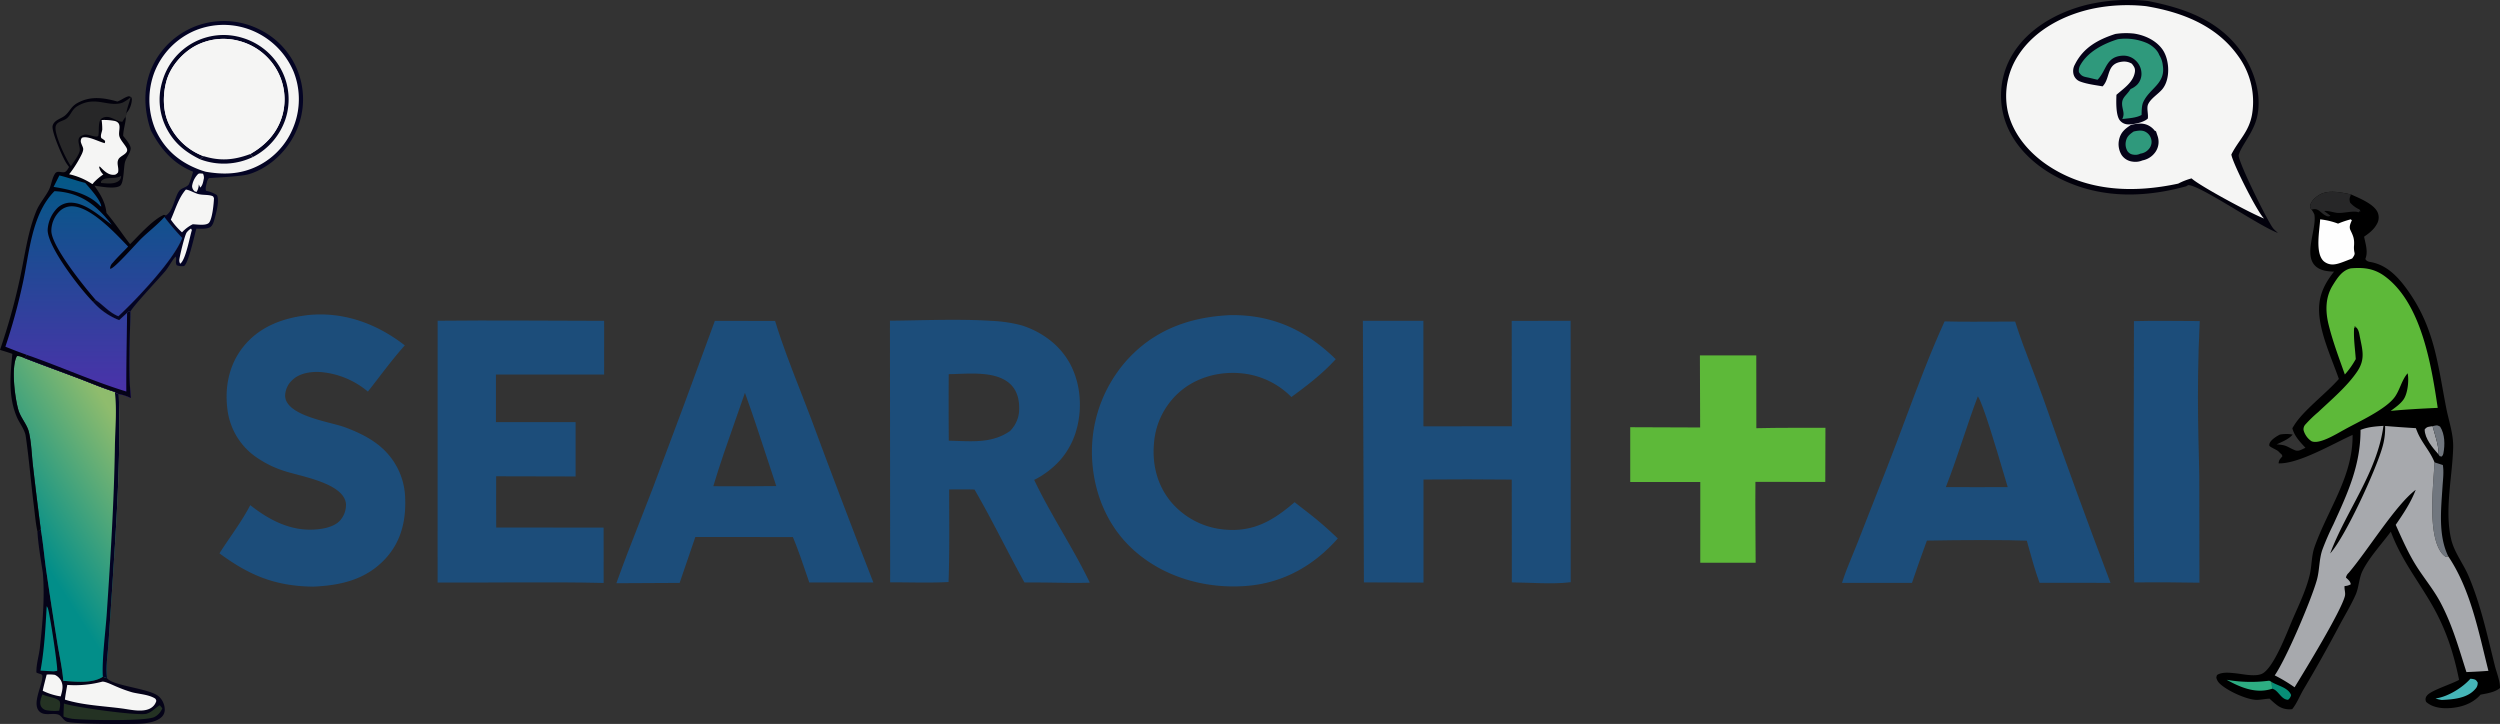 <svg xmlns="http://www.w3.org/2000/svg" xmlns:xlink="http://www.w3.org/1999/xlink" width="1070.104" height="309.881" viewBox="0 0 1070.104 309.881">
  <rect x="0" y="0" width="1070.104" height="309.881" fill="#333333" stroke="none"/>
  <defs>
    <linearGradient id="linear-gradient" x1="0.829" y1="0.126" x2="0.5" y2="0.74" gradientUnits="objectBoundingBox">
      <stop offset="0" stop-color="#8fbc6d"/>
      <stop offset="1" stop-color="#028e89"/>
    </linearGradient>
    <linearGradient id="linear-gradient-2" x1="0.5" x2="0.5" y2="1" gradientUnits="objectBoundingBox">
      <stop offset="0" stop-color="#035986"/>
      <stop offset="1" stop-color="#4d31ab"/>
    </linearGradient>
  </defs>
  <g id="main-pic" transform="translate(-7800.248 -365.681)">
    <g id="组_4385" data-name="组 4385" transform="translate(-267.246 53.903)">
      <path id="路径_4890" data-name="路径 4890" d="M1508.832,737.182a77.768,77.768,0,0,0-26.589,1.769c-12.543,3.238-24.885,10.164-31.6,21.6q-.42.726-.813,1.472t-.734,1.511q-.348.764-.661,1.545t-.583,1.576q-.275.8-.5,1.6t-.426,1.625q-.2.818-.347,1.645t-.264,1.66q-.112.833-.179,1.671t-.1,1.677q-.028.84-.017,1.68t.067,1.68q.05.838.146,1.674t.236,1.665q.134.829.313,1.651t.392,1.634c2.931,10.952,11.283,19.557,20.945,25.051,17.935,10.194,37.681,10.3,57.119,4.964l.891-.517c4.8-.178,30.625,17.7,38.426,20.479-.252-.217-.482-.447-.729-.666a10.493,10.493,0,0,1-1.407-1.416c-2.393-3.129-14.965-28.435-14.668-31.235,1.076-4.2,6.479-9.624,7.97-16.794,1.883-9.026-1.183-18.959-6.21-26.472C1539.922,745.6,1524.929,740.356,1508.832,737.182Z" transform="translate(7478 -425)" fill="#02010c"/>
      <path id="路径_4891" data-name="路径 4891" d="M1516.492,741.148q-2.8-.309-5.6-.4t-5.622.025q-2.808.12-5.6.453t-5.549.879c-12.426,2.546-25.07,8.967-32.2,19.8a31.845,31.845,0,0,0-4.742,24c2.141,9.976,9.332,18.281,17.717,23.744,16.759,10.925,36.314,11.512,55.3,7.45a28.369,28.369,0,0,1,5.717-2.239c3.52,3.281,26.068,15.363,31.09,17.2-2.589-2-13.592-23.852-14.062-27.423,3.144-6.237,7.555-9.663,8.861-17.163a33.112,33.112,0,0,0-5.992-25.06C1546.517,749.352,1531.732,743.682,1516.492,741.148Z" transform="translate(7469.663 -426.725)" fill="#f5f5f4"/>
      <g id="组_4390" data-name="组 4390" transform="translate(-9 -1)">
        <path id="路径_4892" data-name="路径 4892" d="M1558.9,836.115c2.2-.511,4.473-.891,6.524.3a6,6,0,0,1,.56.36,5.751,5.751,0,0,1,.521.417,6.045,6.045,0,0,1,.477.469,5.58,5.58,0,0,1,.426.517q.2.269.37.558t.308.593q.134.3.241.622a6.322,6.322,0,0,1,.179.644q.067.3.106.6a5.441,5.441,0,0,1,.045.6,5.514,5.514,0,0,1-.011.606q-.022.3-.073.6t-.135.591a5.242,5.242,0,0,1-.19.576,5.131,5.131,0,0,1-.247.554,5.758,5.758,0,0,1-.3.527,7.2,7.2,0,0,1-4.887,3.192,6.156,6.156,0,0,1-3.52.482,5.023,5.023,0,0,1-3.677-2.147,7.328,7.328,0,0,1-.9-5.428C1555.253,838.773,1556.794,837.528,1558.9,836.115Z" transform="translate(7430.292 -468.446)" fill="#2f997c" stroke="#050318" stroke-width="3"/>
        <path id="路径_4893" data-name="路径 4893" d="M1535.2,764.214a30.624,30.624,0,0,1,8.026-.161c4.59.685,9.383,2.9,12.129,6.751,3.122,4.376,3.52,12.815-.073,17.092-1.777,2.112-4.887,3.89-6.036,6.413-.74,1.635.174,4.239-.135,6.106-1.693,1.651-6,2.569-8.345,2.5a4.582,4.582,0,0,1-3.6-1.686c-1.81-2.184-1.586-8.231-1.485-10.965,3.049-2.7,7.2-5.359,7.886-9.7.252-1.6-.353-2.4-1.267-3.594a6.31,6.31,0,0,0-4.075-.9c-6.938.743-5.027,6.709-8.278,10.371-.062.071-.129.136-.2.2-3.206-.57-6.861-.98-9.881-2.18a4.584,4.584,0,0,1-2.483-2.757,5.655,5.655,0,0,1,.521-4.417C1521.522,770,1527.855,766.606,1535.2,764.214Z" transform="translate(7446.737 -436.898)" fill="#050318"/>
        <path id="路径_4894" data-name="路径 4894" d="M1538.21,768.341a23.287,23.287,0,0,1,12.5,1.682c2.068.943,4.422,2.889,5.207,5.071a10.213,10.213,0,0,1,1.536,4.507c1.255,7.829-5.694,9.714-8.4,15.722-.678,1.507-.639,3.8-.7,5.444-2.315,1.321-5.638,1.4-8.256,1.762.869-1.874.527-2.813.129-4.746-.9-4.343,1.227-4.735,3.312-7.922.045-.066.084-.134.129-.2a8.727,8.727,0,0,0,2.813-1.86,6.718,6.718,0,0,0,1.827-4.909,7.736,7.736,0,0,0-2.533-5.473,7.5,7.5,0,0,0-5.638-2.022c-6.978.444-6.709,6.039-10.38,10.04-.084.09-.168.175-.258.262q-1.615-.372-3.223-.763c-2.4-.591-3.453-.377-4.753-2.535a4.858,4.858,0,0,1,.454-2.668C1525.19,773.715,1532.045,770.272,1538.21,768.341Z" transform="translate(7444.818 -438.784)" fill="#2f997c"/>
      </g>
    </g>
    <g id="组_4387" data-name="组 4387" transform="translate(295.752 141.445)">
      <path id="路径_4871" data-name="路径 4871" d="M82.818,685.22c1.058,6.034,1.547,12.172,2.424,18.236q2.251,15.56,4.77,31.078c.851,5.228,2.074,10.6,2.49,15.873,5.1.365,12.446,1.254,16.936-1.735l1.788.594c2.292,3.3,18.022,4.352,22.044,7.733a7.692,7.692,0,0,1,2.651,5.447,4.281,4.281,0,0,1-1.109,3.24c-2.306,2.449-7.024,2.986-10.26,3.1-4.766.167-26.944.179-30.379-.828-1.579-.463-2.334-2.513-3.7-3.044-2.465-.956-6.132.77-8.27-1.472-3.228-3.384,1.449-11.152,1.349-15.114-.026-1.014-1.771-.852-2.558-1.51-.125-3.364,1.12-7.239,1.493-10.632,1.14-10.38,2.152-21.525,1.264-31.952-.881-5.894-1.979-11.919-2.33-17.867l.86-.2Z" transform="translate(7439.083 -234.754)" fill="#050318"/>
      <path id="路径_4872" data-name="路径 4872" d="M86,860.725c2.061,1.123,6.007,1.276,7.375,2.956.481,1.343.085,2.68-.177,4.034a21.142,21.142,0,0,1-5.581-.223,3.406,3.406,0,0,1-2.175-1.579C84.58,864.211,85.428,862.387,86,860.725Z" transform="translate(7436.646 -339.261)" fill="#243223"/>
      <path id="路径_4873" data-name="路径 4873" d="M89.385,839.707a15.1,15.1,0,0,1,3.52.109,5.715,5.715,0,0,1,2.648,2.537c1.142,2.208.474,4.476-.169,6.695a27.137,27.137,0,0,1-7.687-2.41C88.17,844.318,88.817,842.007,89.385,839.707Z" transform="translate(7435.085 -326.717)" fill="#f5f5f4"/>
      <path id="联合_3" data-name="联合 3" d="M21.182,139.021c-.415-5.274-1.639-10.645-2.49-15.874q-2.519-15.519-4.77-31.078c-.878-6.063-1.367-12.2-2.425-18.236Q9.729,60.221,8.161,46.585C7.653,42.073,7.514,37,6.485,32.6c-.768-3.29-3.533-6.158-4.511-9.5C.488,18-1.263,4.729,1.321.039c.972-.214,2.365.5,3.3.83,7.691,3,15.46,5.79,23.179,8.713,5.109,1.935,10.244,4.155,15.46,5.766a3.418,3.418,0,0,0,1.673.922c.912,28.07-1.1,56.36-2.908,84.361l-1.556,23.016c-.3,4.254-1.033,8.946-.658,13.179.031.352.059.7.1,1.054l-1.788-.595c-2.557,1.7-6.039,2.146-9.5,2.146C25.991,139.432,23.379,139.178,21.182,139.021Zm-9.749-4.373c1.656-9.076,2.126-18.361,2.651-27.556a3.529,3.529,0,0,1,.484.825c.9,2.4,4.407,25.966,3.994,26.846l-1.514.22Z" transform="translate(7510.403 376.633)" fill="url(#linear-gradient)"/>
      <g id="组_4386" data-name="组 4386" transform="translate(7544.202 233.236)">
        <path id="路径_4895" data-name="路径 4895" d="M165.487,195.013c-3.132-9.4-3.375-19.2,1.108-28.248a33.984,33.984,0,0,1,19.565-16.831q.4-.131.8-.252t.806-.232q.4-.111.812-.212t.817-.192q.409-.091.821-.172t.825-.151q.413-.071.828-.131t.832-.111q.416-.05.834-.09t.836-.07q.418-.03.837-.049t.838-.028q.42-.009.839-.008t.839.013q.419.012.838.034t.837.055q.418.032.835.075t.833.1q.416.053.831.116t.828.136q.413.073.824.157t.82.177q.409.093.816.2t.81.217q.4.113.8.237t.8.257q.4.133.792.276t.785.3q.39.153.777.315t.769.334q.382.172.761.353t.752.372a33.213,33.213,0,0,1,14.458,45.494c-3.919,7.442-11.018,13.819-19.129,16.321-3.6,1.11-17.084,1.6-17.237,1.725a7.809,7.809,0,0,0-.732,1.32c-.207,1.055-.952,3.265-.409,4.11a12.658,12.658,0,0,1,4.592,1.823c1.246,2.192-.314,7.7-.979,10.136-.32,1.173-.765,2.893-1.863,3.564-1.51.922-4.21.674-5.946.669-.872,2.981-3.319,14.685-5.255,15.98a6.126,6.126,0,0,1-3.127-.32c-.847-1.375.151-2.529-.5-3.737-1.721,1.907-2.8,4.257-4.439,6.264-1.984,2.433-14.294,15.489-14.941,17.4l-.842-.077-.544.53-3.384,3.118a28.576,28.576,0,0,1-11.308-7.952l1.278-.665c3.49,2.378,5.6,5.254,9.673,6.962,7.463-6.9,23.794-24.023,27.338-33.522a111.21,111.21,0,0,1-7.638-8.949l.7-.726c3.152-1.957,3.526-7.417,5.591-10.4.987-1.424,3.479-1.6,4.23-2.978a37.616,37.616,0,0,0,1.757-5.321C175.013,209.248,169.676,203.018,165.487,195.013Z" transform="translate(-140.648 -148.236)" fill="#040424"/>
        <path id="路径_4896" data-name="路径 4896" d="M250.8,311.6c-.309,1.376-.475,2.951-1.548,3.953l-.659-1.351a6.119,6.119,0,0,1-.918,3.224l-.773-.2a2.959,2.959,0,0,1-1.162-2.359,9.175,9.175,0,0,1,2.5-5.042c.553-.507,1.436-.248,2.162-.2A3.7,3.7,0,0,1,250.8,311.6Z" transform="translate(-203.224 -244.274)" fill="#f5f5f4"/>
        <path id="路径_4897" data-name="路径 4897" d="M237.211,367.829l.369.647c-.966,3.086-2.659,12.881-5.016,14.4a2.89,2.89,0,0,1-.335-1.936c.343-2.163,2.159-9.721,3.055-11.354A6.892,6.892,0,0,1,237.211,367.829Z" transform="translate(-195.154 -278.995)" fill="#f5f5f4"/>
        <path id="路径_4899" data-name="路径 4899" d="M203.143,197.153a33.1,33.1,0,0,1-.273-24.97q.3-.728.629-1.44t.7-1.407q.367-.7.767-1.372t.833-1.333q.433-.656.9-1.29t.96-1.245q.495-.61,1.019-1.2t1.077-1.145q.552-.559,1.131-1.091t1.183-1.034q.6-.5,1.233-.975t1.278-.913q.65-.441,1.322-.85t1.362-.784q.69-.375,1.4-.717t1.432-.647q.725-.3,1.465-.563t1.491-.491q.751-.227,1.513-.417t1.532-.342q.77-.152,1.547-.267t1.557-.191q.781-.077,1.565-.115t1.568-.038q.785,0,1.569.039t1.565.115q.781.077,1.557.192t1.546.268q.77.153,1.532.343t1.513.417q.751.227,1.49.491t1.465.563a32.864,32.864,0,0,1,17.713,17.582q.29.731.543,1.476t.47,1.5q.216.757.4,1.522t.32,1.54q.141.774.244,1.553t.167,1.564q.065.784.091,1.57t.013,1.572q-.013.786-.064,1.571t-.141,1.566q-.09.781-.218,1.557t-.294,1.545q-.166.769-.37,1.528t-.445,1.509q-.241.749-.518,1.485t-.59,1.458q-.152.36-.314.717t-.332.709q-.17.352-.35.7t-.366.691q-.188.343-.384.682t-.4.672q-.2.333-.417.662t-.434.651q-.221.323-.45.64t-.466.629q-.237.312-.481.617t-.5.6q-.252.3-.511.593t-.526.579q-.267.286-.54.566t-.554.553q-.281.273-.568.538t-.581.524q-.294.259-.594.51t-.606.494q-.307.244-.619.479t-.631.464q-.318.228-.642.448t-.653.432q-.329.212-.663.415t-.674.4q-.339.195-.684.381t-.693.364q-.349.178-.7.347t-.71.329q-.357.16-.718.311t-.725.294c-6.48,2.538-12.982,2.511-19.736,1.341-.817-.222-1.614-.488-2.408-.781C213.466,211.158,207.081,205.708,203.143,197.153Z" transform="translate(-176.321 -150.667)" fill="#f5f5f4"/>
        <path id="路径_4901" data-name="路径 4901" d="M228.7,216.23c-5.884-2.873-10.556-6.5-13.807-12.276A26.689,26.689,0,0,1,212.528,183a27.368,27.368,0,0,1,13.008-16.542q.6-.333,1.215-.635t1.245-.573q.63-.271,1.273-.51t1.3-.445q.654-.206,1.317-.379t1.335-.313q.671-.139,1.349-.245t1.359-.177q.682-.072,1.366-.108t1.37-.04q.686,0,1.371.029t1.367.1q.682.066,1.36.167t1.35.235q.672.135,1.337.3t1.32.369q.662.195,1.313.423t1.29.488q.639.26,1.265.551t1.236.613q.61.322,1.2.674t1.169.733q.575.381,1.131.79t1.091.845q.535.436,1.048.9t1,.949q.489.487.954,1t.9,1.043q.439.533.85,1.087t.795,1.127q.384.574.738,1.166t.679,1.2q.314.59.6,1.2t.539,1.223q.254.619.479,1.248t.416,1.27q.193.64.353,1.289t.29,1.305q.129.656.225,1.318t.16,1.327q.064.665.094,1.333t.028,1.337q0,.669-.037,1.337t-.1,1.333q-.068.665-.169,1.326t-.233,1.316q-.133.655-.3,1.3t-.362,1.287a28.37,28.37,0,0,1-14.133,16.7,3.167,3.167,0,0,0-1.26-1.217c6.7-3.761,11.824-9.149,13.93-16.68q.168-.612.306-1.231t.245-1.245q.107-.625.183-1.255t.12-1.263q.044-.633.058-1.267t-.005-1.269q-.018-.634-.068-1.267t-.131-1.262q-.081-.629-.193-1.254t-.255-1.242q-.143-.618-.316-1.229t-.377-1.211q-.2-.6-.436-1.191t-.495-1.168q-.262-.578-.552-1.142t-.608-1.113q-.32-.552-.667-1.088t-.719-1.055q-.373-.519-.77-1.018t-.819-.979q-.422-.48-.866-.938t-.911-.894q-.466-.436-.953-.849t-.994-.8q-.507-.388-1.032-.752t-1.067-.7q-.542-.337-1.1-.647t-1.13-.593q-.572-.283-1.158-.537t-1.183-.48q-.6-.225-1.2-.421t-1.224-.362a25.508,25.508,0,0,0-19.427,2.314c-5.475,3.147-10.314,8.856-11.947,15-1.708,6.427-1.47,13.966,1.945,19.781a26.621,26.621,0,0,0,14.021,12.151Z" transform="translate(-182.776 -157.049)" fill="#040424"/>
        <path id="路径_4902" data-name="路径 4902" d="M232.9,217.344a26.621,26.621,0,0,1-14.021-12.151c-3.416-5.814-3.654-13.353-1.945-19.781,1.633-6.144,6.473-11.853,11.947-15a25.508,25.508,0,0,1,19.427-2.314q.617.166,1.224.362t1.2.421q.6.226,1.183.48t1.158.537q.572.282,1.13.593t1.1.647q.542.337,1.067.7t1.032.752q.507.389.994.8t.953.849q.466.436.911.894t.866.938q.421.479.819.979t.77,1.018q.373.519.719,1.055t.667,1.088q.318.549.608,1.113t.552,1.142q.262.578.495,1.168t.436,1.191q.2.6.377,1.211t.316,1.229q.143.618.255,1.242t.193,1.254q.081.629.131,1.262t.068,1.267q.018.634.005,1.269t-.058,1.267q-.044.633-.12,1.263t-.183,1.255q-.107.625-.245,1.245t-.306,1.231c-2.106,7.531-7.228,12.92-13.93,16.68C245.828,219.042,239.993,219.519,232.9,217.344Z" transform="translate(-185.458 -159.501)" fill="#f5f5f4"/>
      </g>
      <path id="路径_4875" data-name="路径 4875" d="M109.891,870.347c3.91,1.512,32.232,5.467,35.442,4.365l.2-.072c2.158-.759,3.493-2.417,5.391-3.555L152,872.412a7.169,7.169,0,0,1-3.413,3.753c-4.017,1.852-29.818,1.335-35.05.75a17.352,17.352,0,0,1-3.814-.972C109.7,874.086,109.83,872.2,109.891,870.347Z" transform="translate(7421.97 -344.99)" fill="#243223"/>
      <path id="路径_4876" data-name="路径 4876" d="M127.182,847.231c1.343-.161,4.939,1.695,6.344,2.238a55.819,55.819,0,0,0,6.433,2.32c2.941.736,6.605.928,9.3,2.352.8.421.792.515,1.053,1.318a5.182,5.182,0,0,1-1.944,2.805c-3.243,2.4-8.916.965-12.651.467-7.913-1.066-16.96-1.4-24.539-3.812.232-2.1.658-4.2,1.006-6.29A45.611,45.611,0,0,0,127.182,847.231Z" transform="translate(7421.099 -331.22)" fill="#f5f5f4"/>
      <path id="路径_4898" data-name="路径 4898" d="M229.7,326.56c1.761.238,3.572,1.485,5.353,1.935,1.847.467,4.01.216,5.706.739.673.208.681.381.967,1.01-.081,2.237-.687,8.931-2.157,10.548-1.235,1.359-5.228.663-6.931.623a16.216,16.216,0,0,0-4.6,3.46,31.394,31.394,0,0,1-4.784-5.445C225.178,335.164,226.56,330.1,229.7,326.56Z" transform="translate(7354.364 -21.186)" fill="#f5f5f4"/>
      <path id="路径_4900" data-name="路径 4900" d="M275.5,289.143a3.167,3.167,0,0,1,1.26,1.217,28.688,28.688,0,0,1-22.322,1.058l-.257-.1,1.519-1.338C262.787,292.158,268.622,291.681,275.5,289.143Z" transform="translate(7335.951 1.095)" fill="#040424"/>
      <path id="路径_4904" data-name="路径 4904" d="M156.337,540.647a3.416,3.416,0,0,0,1.673.922c.912,28.07-1.1,56.36-2.907,84.361l-1.556,23.016c-.3,4.254-1.033,8.946-.658,13.179.031.352.059.7.1,1.054l-1.788-.594c-.481-6.894,1.172-19.63,1.672-27.043,1.6-23.768,3.111-47.5,3.479-71.325C156.469,556.435,157.279,548.383,156.337,540.647Z" transform="translate(7397.324 -148.666)" fill="#040424"/>
      <path id="路径_4907" data-name="路径 4907" d="M92.729,230.113c1.51-.516,2.74-1.523,4.2-2.066.857-.318.9-.191,1.708.183a2.042,2.042,0,0,1,.306.869,9.439,9.439,0,0,1-2.356,6.021l-.277,1.773c.241,1.235-1.123,5.562-1.085,7.936.922,1.217,3.427,3.939,3.195,5.605-.265,1.9-1.749,3.534-2.35,5.369-.732,2.234-.438,9.183-2.192,10.381-2.229,1.522-8.453.288-10.984-.064,2.593,3.7,4.7,7.044,5.174,11.679,3.663,4.29,6.675,8.938,10.124,13.374,3.689-3.684,9.839-10.628,14.452-12.549l.909.2-.7.726a111.209,111.209,0,0,0,7.638,8.949c-3.544,9.5-19.875,26.624-27.338,33.522-4.072-1.708-6.183-4.584-9.673-6.962l-1.278.665A28.576,28.576,0,0,0,93.51,323.68l3.384-3.118.544-.53.842.077c-.078,11.585-1.025,25.661.28,36.944a20.161,20.161,0,0,0-5.226-1.733,3.417,3.417,0,0,1-1.673-.922c-5.216-1.61-10.351-3.831-15.46-5.765-7.719-2.923-15.487-5.716-23.178-8.713-.932-.329-2.325-1.044-3.3-.83-2.584,4.69-.833,17.961.654,23.053.977,3.347,3.743,6.215,4.511,9.5,1.029,4.405,1.167,9.476,1.675,13.989q1.569,13.636,3.337,27.248l-.541.944-.86.2c-.766-3.427-1.034-7.123-1.477-10.608-1.272-10-2.064-20.1-3.515-30.066-.41-2.817-2.645-5.5-3.772-8.108-3.725-8.637-2.858-18.035-1.949-27.119-1.743-.63-3.521-1.157-5.291-1.7q2.62-7.6,4.776-15.353t3.839-15.614c2.029-9.484,3.217-19.349,6.889-28.392,1.323-3.258,3.806-6,5.418-9.111,1.156-2.232,1.23-4.908,2.685-7.049.926-1.363,2.732-.258,4.023-.589.9-.231,1.441-1.44,1.946-2.163-.492-.658-.981-1.327-1.411-2.028-1.452-2.369-6.339-13.43-5.61-15.754.779-2.486,3.616-2.828,5.341-4.325,2.106-1.828,2.5-3.768,5.22-5.29C81.231,227.62,86.86,228.475,92.729,230.113Z" transform="translate(7462 37.583)" fill="#02010c"/>
      <path id="路径_4908" data-name="路径 4908" d="M157.947,312.119a2.464,2.464,0,0,1-.939,2.1c-1.922,1.593-5.325,1.114-7.639.923l.006-.645C151.148,312.066,155.2,313.826,157.947,312.119Z" transform="translate(7398.361 -12.586)" fill="#272728"/>
      <path id="联合_4" data-name="联合 4" d="M48.531,93.573a3.416,3.416,0,0,1-1.673-.922c-5.216-1.611-10.351-3.831-15.46-5.766C23.679,83.962,15.91,81.17,8.22,78.172l.988-1.351Q4.567,75.165,0,73.312a250.938,250.938,0,0,0,7.3-26.5c2.972-13.143,3.729-30,13.708-40.081q1.294.061,2.582.214C33.436,8.178,39.6,13.5,45.511,21.1c-4.906-3.54-10.97-9.287-17.35-9.441a8.179,8.179,0,0,0-6.028,2.4,14.31,14.31,0,0,0-4.042,9.316C18.1,30.653,32.113,48.7,37.4,53.982a28.577,28.577,0,0,0,11.308,7.952l3.384-3.118.544-.529.842.077c-.079,11.585-1.025,25.661.28,36.944A20.163,20.163,0,0,0,48.531,93.573ZM38.678,53.316c-4.67-5.336-18.912-22.888-19.008-29.57a11.853,11.853,0,0,1,3.422-8.308,7.463,7.463,0,0,1,5.519-2.232c8.08.223,18.586,11.7,23.924,17.236-2.14,2.312-4.557,4.53-6.563,6.941A3.538,3.538,0,0,0,44.83,39.6l.071.27-.072-.02q0,.087.01.179l.3-.093-.107-.029A.431.431,0,0,0,45.1,39.9C46.958,39.537,56.224,28.92,58.208,27c3.215-3.1,6.859-5.872,9.843-9.2a111.2,111.2,0,0,0,7.638,8.949c-3.544,9.5-19.875,26.624-27.338,33.522C44.279,58.57,42.168,55.694,38.678,53.316ZM44.9,39.874l.136.037c-.042,0-.084,0-.125,0ZM40.554,13.06c-5.03-5.387-13-7-19.921-8.159L23.109,0c3.753.9,7.342,2.282,11.064,3.192,1.951,2.306,6.564,7.221,6.875,10.125Z" transform="translate(7506.802 299.329)" fill="url(#linear-gradient-2)"/>
      <path id="路径_4910" data-name="路径 4910" d="M129.586,252.992a23.788,23.788,0,0,1,5.632.4c3.462.957,1.278,4.334,1.99,6.646.5,1.618,2.155,3.279,3,4.787,1.415,2.516-2.43,3.232-3.372,4.883-1.049,1.838.3,3.764-.237,5.751-.711.717-.936.982-2.015.992-2.361.022-4.236-1.974-5.734-3.53l-.347.062a5.9,5.9,0,0,0,1.794,3.314,24.022,24.022,0,0,0-4.13,3.49,1.784,1.784,0,0,1-.569.625,29.378,29.378,0,0,0-9.905-4.216,48.74,48.74,0,0,0,5.45-8.731c1.049-2.424.44-2.43-.345-4.677a2.265,2.265,0,0,1,.363-2.2c2.393-1.029,7.206,1.717,9.78,2.312l.149-.939a7.286,7.286,0,0,0-1.632-1.218c-.521-1.2.248-2.425.4-3.7A29.182,29.182,0,0,0,129.586,252.992Z" transform="translate(7418.412 22.621)" fill="#f5f5f4"/>
      <path id="路径_4911" data-name="路径 4911" d="M107.821,258.31c-2.019-2.826-7.185-13.574-6.551-16.932.42-2.23,3.2-2.318,4.661-3.44,1.895-1.451,2.2-3.8,4.511-5.225,7.75-4.775,13.116.443,19.319-1.534a14.432,14.432,0,0,0,3.623-2.431c-.473,2.322-1.563,4.553-1.827,6.9l-.277,1.773-.317.074q-.583.879-1.129,1.782c-1.72,0-3.642-1.357-5.324-1.84a4.131,4.131,0,0,0-3.34.322c-2,1.158-1.089,5.425-1.647,7.587-.884,1.012-4.24-.945-6.018-.485-4.152,1.072-1.729,4.136-1.9,6.675C111.494,253.266,108.784,256.739,107.821,258.31Z" transform="translate(7427.035 37.058)" fill="#272728"/>
      <path id="路径_4914" data-name="路径 4914" d="M112.388,456.228l.544-.53.842.077c-.078,11.585-1.025,25.661.28,36.944a20.159,20.159,0,0,0-5.226-1.733,3.418,3.418,0,0,1-1.673-.922c-5.216-1.61-10.351-3.831-15.46-5.765-7.719-2.923-15.487-5.716-23.178-8.713l.988-1.351c14.241,4.941,28.155,11.274,42.555,15.673C112,478.706,112.27,467.432,112.388,456.228Z" transform="translate(7446.506 -98.082)" fill="#050318"/>
    </g>
    <path id="路径_5168" data-name="路径 5168" d="M685.831,465.82l24.131,0,.028,31.149c9.849-.237,19.721-.139,29.573-.171l-.065,23.167-29.9-.022c-.114,11.533.056,23.084.091,34.618l-23.705-.009.01-34.564H656.007l0-23.442,29.926.113Z" transform="translate(7842.048 52)" fill="#5db939"/>
    <path id="路径_5169" data-name="路径 5169" d="M89.044,448.679c.273-.038.546-.085.82-.114,15.371-1.612,29.6,3.632,41.6,12.948-5.57,6.263-10.6,13.2-15.794,19.787a36.042,36.042,0,0,0-20.155-8.361c-4.038-.271-8.971.393-12.03,3.275a9.464,9.464,0,0,0-3.244,6.838c.222,8.656,19.02,11.109,25.446,13.463,5.655,2.072,11.428,4.809,15.952,8.855a29.753,29.753,0,0,1,9.985,21.466c.407,9.77-1.756,18.784-8.543,26.082-8.289,8.912-19.175,11.384-30.9,11.869-16.133-.206-27.234-4.79-40.04-14.249,4.338-6.871,9.45-13.417,13.181-20.636,7.468,5.911,16.14,10.624,25.947,10.5,3.953-.049,9.653-.81,12.487-3.915a10.082,10.082,0,0,0,2.537-7.15c-.955-9.119-20.136-11.808-27.137-14.3a44.361,44.361,0,0,1-12.429-6.5,29.089,29.089,0,0,1-11.2-19.825c-1.173-9.374.711-18.812,6.608-26.341C68.853,453.807,78.52,450.025,89.044,448.679Z" transform="translate(7842.048 52)" fill="#1c4d7a"/>
    <path id="路径_5170" data-name="路径 5170" d="M482.571,448.7c.921-.075,1.83-.124,2.755-.132,17.79-.149,32.017,6.532,44.615,18.865-5.507,6.1-12.362,11.376-18.975,16.187q-1.042-1.056-2.171-2.019t-2.335-1.825q-1.207-.863-2.483-1.62t-2.612-1.4q-1.337-.644-2.723-1.172t-2.813-.935q-1.427-.407-2.883-.69t-2.931-.441c-9.234-1.008-18.919,1.366-26.163,7.295a32.443,32.443,0,0,0-11.7,22.633c-.824,9.21,1.446,18.128,7.461,25.275a33.824,33.824,0,0,0,23.1,11.663c12.29,1.031,20.638-4.026,29.627-11.736l5.961,4.623a153.537,153.537,0,0,1,12.523,10.887c-10.212,11.644-23.376,19.067-38.961,20.314-17,1.361-34.62-3.377-47.639-14.65-11.447-9.912-17.551-23.962-18.516-38.919q-.093-1.435-.116-2.873t.024-2.875q.047-1.437.164-2.87t.3-2.859q.187-1.426.443-2.841t.582-2.815q.325-1.4.718-2.784t.853-2.746q.46-1.362.986-2.7t1.116-2.65q.591-1.311,1.245-2.591t1.37-2.528q.715-1.248,1.491-2.458t1.609-2.383q.834-1.171,1.724-2.3t1.834-2.214C451.317,455.645,465.848,449.854,482.571,448.7Z" transform="translate(7842.048 52)" fill="#1c4d7a"/>
    <path id="路径_5171" data-name="路径 5171" d="M145.527,450.974c23.746-.259,47.525.011,71.275.035l-.014,23-46.3-.018v20.376l34.094.013,0,23.244-34.006-.077-.005,11.577.025,10.362,45.978.028.014,23.692c-23.661-.546-47.4-.053-71.078-.177Z" transform="translate(7842.048 52)" fill="#1c4d7a"/>
    <path id="路径_5177" data-name="路径 5177" d="M605.278,451.034l25.214-.05.036,111.9c-7.979,1-17.1.123-25.2.093l-.04-44.007q-18.888-.206-37.776-.026l0,44.105-25.51-.08-.44-111.977,25.911,0,.011,45.184,37.842-.047Z" transform="translate(7842.048 52)" fill="#1c4d7a"/>
    <path id="减去_12" data-name="减去 12" d="M-7842.049,60.306h0c3.151-8.885,6.647-17.787,10.028-26.4l.014-.034c1.87-4.763,3.8-9.688,5.655-14.549,8.914-23.57,17.816-47.567,26.459-71.324l25.78.043c3,9.89,6.878,19.821,10.633,29.426,1.5,3.834,3.048,7.8,4.527,11.727,8.742,23.618,17.793,47.432,26.9,70.781l-27.435,0-.183-.536-.623-1.837-.008-.024c-1.907-5.625-3.879-11.441-6.177-17.031l-7.863-.008-33.91-.014-6.719,19.646-27.082.138Zm55.028-81.5h0c-1.336,3.9-2.733,7.866-4.084,11.7l-.042.118c-3.242,9.2-6.593,18.717-9.42,28.167l15.1.024,11.86-.089c-1.417-4.234-2.871-8.676-4.153-12.6l-.019-.057c-2.939-8.98-5.979-18.265-9.247-27.271Z" transform="translate(15906.135 555.015)" fill="#1c4d7a"/>
    <path id="减去_13" data-name="减去 13" d="M-7762.609,60.6c-2.868,0-5.787-.044-8.61-.086h-.006c-2.2-.033-4.476-.067-6.706-.08l-6.532-.014c-3.108-5.6-6.125-11.383-9.043-16.971l-.024-.046c-3.922-7.514-7.979-15.284-12.318-22.75-1.414-.05-2.964-.074-4.877-.074-1.045,0-2.106.007-3.133.013-.933.006-1.9.012-2.844.013,0,3.248.014,6.687.024,9.449.039,9.9.079,20.133-.28,30.184-2.94.152-6.131.222-10.042.222-2.389,0-4.812-.026-7.155-.051h-.008c-2.326-.025-4.729-.05-7.075-.05h-.72l-.089-111.989c2.775-.005,6.194-.073,10.153-.152,5.181-.1,11.048-.22,16.925-.22,6.617,0,12.026.15,16.537.457a60.038,60.038,0,0,1,12.535,1.862,38.1,38.1,0,0,1,12.313,6.38,32.65,32.65,0,0,1,8.891,10.6,36.428,36.428,0,0,1,3.843,14.225,39.6,39.6,0,0,1-1.692,14.663A33.1,33.1,0,0,1-7769.315,8.2a37.808,37.808,0,0,1-10.994,8.327c3.608,7.6,7.9,15.06,12.043,22.277l0,0c4.039,7.031,8.216,14.3,11.774,21.707C-7758.379,60.574-7760.381,60.6-7762.609,60.6Zm-44.518-89.593c-2,0-3.96.074-5.854.146-1.383.053-2.688.1-3.906.118-.059,9.438-.05,19.015.026,28.465,1.275.023,2.565.068,3.812.112,1.783.062,3.626.126,5.414.126,5.552,0,11.45-.528,16.967-4.359a13.413,13.413,0,0,0,3.926-10.287c-.054-4.126-1.29-7.393-3.674-9.711C-7794.622-28.469-7801.556-28.993-7807.127-28.993Z" transform="translate(16023.229 554.577)" fill="#1c4d7a"/>
    <g id="组_4391" data-name="组 4391" transform="translate(-28.393 -0.129)">
      <path id="路径_5167" data-name="路径 5167" d="M900.006,451.268c9.369-.255,18.8-.039,28.17-.028-1.6,32.315-.211,58.307-.2,66.12l.069,45.872q-13.961-.255-27.924-.137C899.692,525.833,900.023,488.536,900.006,451.268Z" transform="translate(7842.048 52)" fill="#1c4d7a"/>
      <path id="减去_11" data-name="减去 11" d="M29.952,111.923h0L0,111.91c1.229-3.957,2.875-7.94,4.465-11.792l.005-.013c.694-1.679,1.411-3.415,2.085-5.131l12.972-33.1c2.572-6.568,5.086-13.3,7.517-19.8l0-.006C32.257,28.127,37.645,13.714,43.906,0c3.569.093,7.448.136,12.21.136,2.834,0,5.747-.015,8.317-.029l.7,0h.006C67.542.093,70.029.081,72.471.081l1.634,0c2.121,6.733,4.727,13.516,7.247,20.076l0,0c1.578,4.108,3.209,8.356,4.7,12.539,9.236,26.421,18.953,53.073,28.88,79.215l-30.377-.03c-1.873-5.076-3.345-10.407-4.769-15.562v0l-.049-.178Q79.421,95,79.1,93.855l-8.042-.2c-3.8-.037-7.661-.056-11.469-.056-7.707,0-15.531.077-23.258.229-2.191,5.945-4.338,12.032-6.382,18.091ZM58.138,32.054h0c-2.236,5.931-4.287,12.034-6.27,17.936l-.005.015c-2.317,6.9-4.713,14.028-7.421,20.933l13.259.024,13.233-.021c-.365-1.178-.956-3.178-1.7-5.711C66.11,54.659,60.3,34.987,58.138,32.054Z" transform="translate(8617.099 503.382)" fill="#1c4d7a"/>
    </g>
    <g id="组_4388" data-name="组 4388" transform="translate(5.539 16.343)">
      <path id="路径_5184" data-name="路径 5184" d="M942.115,387.09c-.021-.016-.05-.026-.064-.049-.408-.627-.661-.878-.532-1.655.321-1.917,2.094-3.461,3.654-4.475,3.958-2.571,9.54-1.209,13.82-.353,3.508,1.6,10.312,4.232,11.576,8.145a5.525,5.525,0,0,1-.506,4.532c-1.286,2.388-3.281,3.905-5.468,5.416.607,3.14,1.81,6.5.516,9.567.745,1.137,1.495,1.117,2.762,1.378,7.081,1.461,11.908,7.008,15.913,12.765,11.08,15.928,12.381,31.286,15.965,49.628,1.1,5.6,3.129,11.186,2.969,16.944-.35,12.581-3.773,26.882-.84,39.3,1.3,5.516,5.16,10.36,7.38,15.554,5.27,12.354,8.06,25.538,11.3,38.505.69,2.749,2.31,6.764,2.2,9.535-2.21,1.853-5.55,2.325-8.32,2.851-3.59,4.057-8.7,5.611-14.05,5.8-3.169.112-6.8-.5-9.2-2.667a2.349,2.349,0,0,1,.28-2.676c1.454-2.2,10.779-5.028,13.779-6.794-2.52-12.4-6.018-22.808-12.573-33.785-6.114-10.239-12.342-18.214-16.64-29.649-3.878,5.238-9.182,10.956-12.076,16.72-1.606,3.2-1.539,7-2.977,10.262-1.919,4.346-4.486,8.585-6.747,12.767q-7.465,14.13-15.623,27.872c-1.56,2.674-2.854,5.986-4.793,8.35a8.689,8.689,0,0,1-6.923-2.051c-.968-.743-1.866-1.594-2.759-2.424-2.052.043-4.279.665-6.276.471-4.346-.422-12.133-4.014-15.186-7.057a5.019,5.019,0,0,1-1.338-2.43c.191-.722.058-1.042.8-1.4,2.179-1.033,5-.7,7.337-.459,3.193.326,8.291,1.558,11.285.268,5.117-2.206,11.055-18.355,13.271-23.441,2.614-6,5.705-12.417,7.25-18.776.956-3.939.749-8.269,2.1-12.1,5.665-16.086,16.522-30.269,16.284-47.988-8.277,3.717-23.083,12.477-31.674,12.186.159-1.53.637-1.834,1.6-2.991l-.14-.65-1.462-1.4c-.284-.582-3.852-1.939-3.956-2.579-.38-2.332,4.538-4.709,4.538-4.709a15.766,15.766,0,0,1,5.458,0c-1.764,2.056-4.453,3.033-6.853,4.2,4.4.329,4,.831,7.618,2.427,1.783.787,3.013-.259,4.7-.968-2.337-2.553-4.7-4.917-5.608-8.359.088-.154.172-.309.264-.461.152-.251.314-.5.468-.748,3.989-6.476,13.786-13.717,19.176-19.9-2.955-8.433-7.376-17.929-8.325-26.81-.82-7.688,1.582-13.236,6.261-19.12a21.248,21.248,0,0,1-4.05-.431c-11.425-2.759-3.04-16.9-4.382-24.069A10.678,10.678,0,0,0,942.115,387.09Z" transform="translate(7842.048 52)"/>
      <path id="路径_5185" data-name="路径 5185" d="M925.009,589.261l.37.212c2.647,1.491,6.8,2.3,7.966,5.367a3.363,3.363,0,0,1-1.306,2.037c-3.056-.093-4.155-4.21-6.817-4.742Z" transform="translate(7842.048 52)" fill="#078e76"/>
      <path id="路径_5186" data-name="路径 5186" d="M996.483,491.9c-2.5-2.865-5.922-6.772-5.965-10.715.984-1.334,1.8-1.139,3.39-1.431C994.87,483.49,996.613,488.1,996.483,491.9Z" transform="translate(7842.048 52)" fill="#a7a9ad"/>
      <path id="路径_5187" data-name="路径 5187" d="M993.908,479.759c1.521-.318,1.824-.623,3.21.175,2.091,3.264,2.127,7.74,1.417,11.472-.143.755-.161.582-.688,1.361l-.906-.172-.458-.69C996.613,488.1,994.87,483.49,993.908,479.759Z" transform="translate(7842.048 52)" fill="#70767e"/>
      <path id="路径_5188" data-name="路径 5188" d="M905.77,588.317a59.865,59.865,0,0,0,17.407.48c1.095-.148.945-.054,1.832.464l.213,2.874c-.181.061-.359.129-.542.183C918.011,594.282,911.508,591.518,905.77,588.317Z" transform="translate(7842.048 52)" fill="#2dad82"/>
      <path id="路径_5189" data-name="路径 5189" d="M1010.08,587.873a7.188,7.188,0,0,1,1.02.1c1.31.275,1.39.417,2.11,1.476a3.579,3.579,0,0,1-1.06,2.856c-3.42,3.985-9.4,4.386-14.282,4.655a15.415,15.415,0,0,1-2.687-.633c.237-.047.473-.1.712-.142C1000.78,595.35,1006.86,591.562,1010.08,587.873Z" transform="translate(7842.048 52)" fill="#45b5b8"/>
      <path id="路径_5190" data-name="路径 5190" d="M994.736,495.239l3.568,1.153c.494,2.985.055,6.1-.133,9.1-.61,9.75-1.943,20.96,2.459,29.993l-1.118.2a9.276,9.276,0,0,1-1.543-1.386C991.55,526.361,994.262,505.142,994.736,495.239Z" transform="translate(7842.048 52)" fill="#70767e"/>
      <path id="路径_5191" data-name="路径 5191" d="M942.115,387.09c-.021-.016-.05-.026-.064-.049-.408-.627-.661-.878-.532-1.655.321-1.917,2.094-3.461,3.654-4.475,3.958-2.571,9.54-1.209,13.82-.353-.6,1.561-.808,1.8-.408,3.484a12.053,12.053,0,0,0,4.036,2.967l.464.812-.611.013-.213.4a5.093,5.093,0,0,0-.782-.237c-2.487-.333-5.568.616-8.176.48-1.579-.082-4.4-1.141-5.762-.774l2.645,1.953a1.625,1.625,0,0,1-1.789.068C945.922,388.71,945.215,386.057,942.115,387.09Z" transform="translate(7842.048 52)" fill="#272728"/>
      <path id="路径_5192" data-name="路径 5192" d="M953.447,393.059a40.187,40.187,0,0,1,5.417-1.834l.492.382c-.585,1.381-1.3,2.8-.61,4.242,1.162,2.422,1.716,3.621,1.556,6.44a9.549,9.549,0,0,0,.178,3.151c.243,1-.382,1.564-.879,2.432a4.088,4.088,0,0,1-.571.307c-2.023.694-4.985,2.075-7.048,2.3a5.82,5.82,0,0,1-4.784-1.431c-3.625-3.61-1.655-13.08-1.414-17.818A31.068,31.068,0,0,1,953.447,393.059Z" transform="translate(7842.048 52)" fill="#fefefe"/>
      <path id="路径_5193" data-name="路径 5193" d="M958.949,412.192c5.579-.456,10.026.054,14.646,3.5,15.64,11.648,19.83,38.221,22.516,56.233-6.731.306-13.43.654-20.139,1.3,1.914-1.415,4.12-2.926,5.5-4.887,1.809-2.575,2.389-8.2,1.767-11.212-2.439,2.662-3.318,7.029-5.416,10.018-3.813,5.433-15.649,10.729-21.61,14.063l-.623.342c-2.924,1.592-10.365,6.227-13.568,4.609a8.307,8.307,0,0,1-3.334-4.674,3,3,0,0,1,.894-2.577,53.626,53.626,0,0,1,5.363-5.167c5.571-5.272,12.4-11.011,16.7-17.38,3.666-5.434,2.162-9.412,1.015-15.472-.3-1.606-.6-2.934-2.033-3.9l-.265.51,1.1.061-1.139.121c-.3,4.432.411,8.934.7,13.363a35.528,35.528,0,0,1-4.668,6.6c-2.466-6.951-5.175-14.15-6.944-21.3-1.417-5.725-1.462-11.7,1.756-16.866C953.115,416.344,955.183,413.01,958.949,412.192Z" transform="translate(7842.048 52)" fill="#5db939"/>
      <path id="路径_5194" data-name="路径 5194" d="M973.592,479.672q6.573.547,13.158.936c.062.166.121.334.186.5.109.276.225.548.333.823,1.89,4.829,5.613,8.509,7.467,13.309-.474,9.9-3.186,31.122,3.233,39.064a9.276,9.276,0,0,0,1.543,1.386l1.118-.2c9.62,14.281,13.02,32.542,17.18,49q-4.7.346-9.41.529c-3.33-10.377-6.01-20.208-11.2-29.94-2.858-5.358-6.814-10.081-10.07-15.2-3.579-5.625-6.275-11.82-9.005-17.889,3.318-4.843,6.444-9.479,8.558-14.982-8.49,6.3-20.759,26.295-28.7,35.552a3.661,3.661,0,0,0-1.16,2c.916.876,1.888,1.562,2.062,2.888a5.662,5.662,0,0,1-2.646.737c-.187,1.563.521,2.862.1,4.425-1.8,6.707-16.976,31.557-21.5,38.919a67.733,67.733,0,0,0-8.5-5.1c4.964-7.191,15.586-32.142,18.023-40.793,1.192-4.23.927-8.707,2.332-12.9a114.366,114.366,0,0,1,4.741-10.908c6.182-13.524,11.646-25.316,11.639-40.474,3.2-1.294,6.406-1.486,9.8-1.731-2.658,19.923-15.893,36.243-22.807,54.623,6.579-7.276,19.468-35.551,22.236-45.08A29.083,29.083,0,0,0,973.592,479.672Z" transform="translate(7842.048 52)" fill="#a7a9ad"/>
    </g>
  </g>
</svg>
